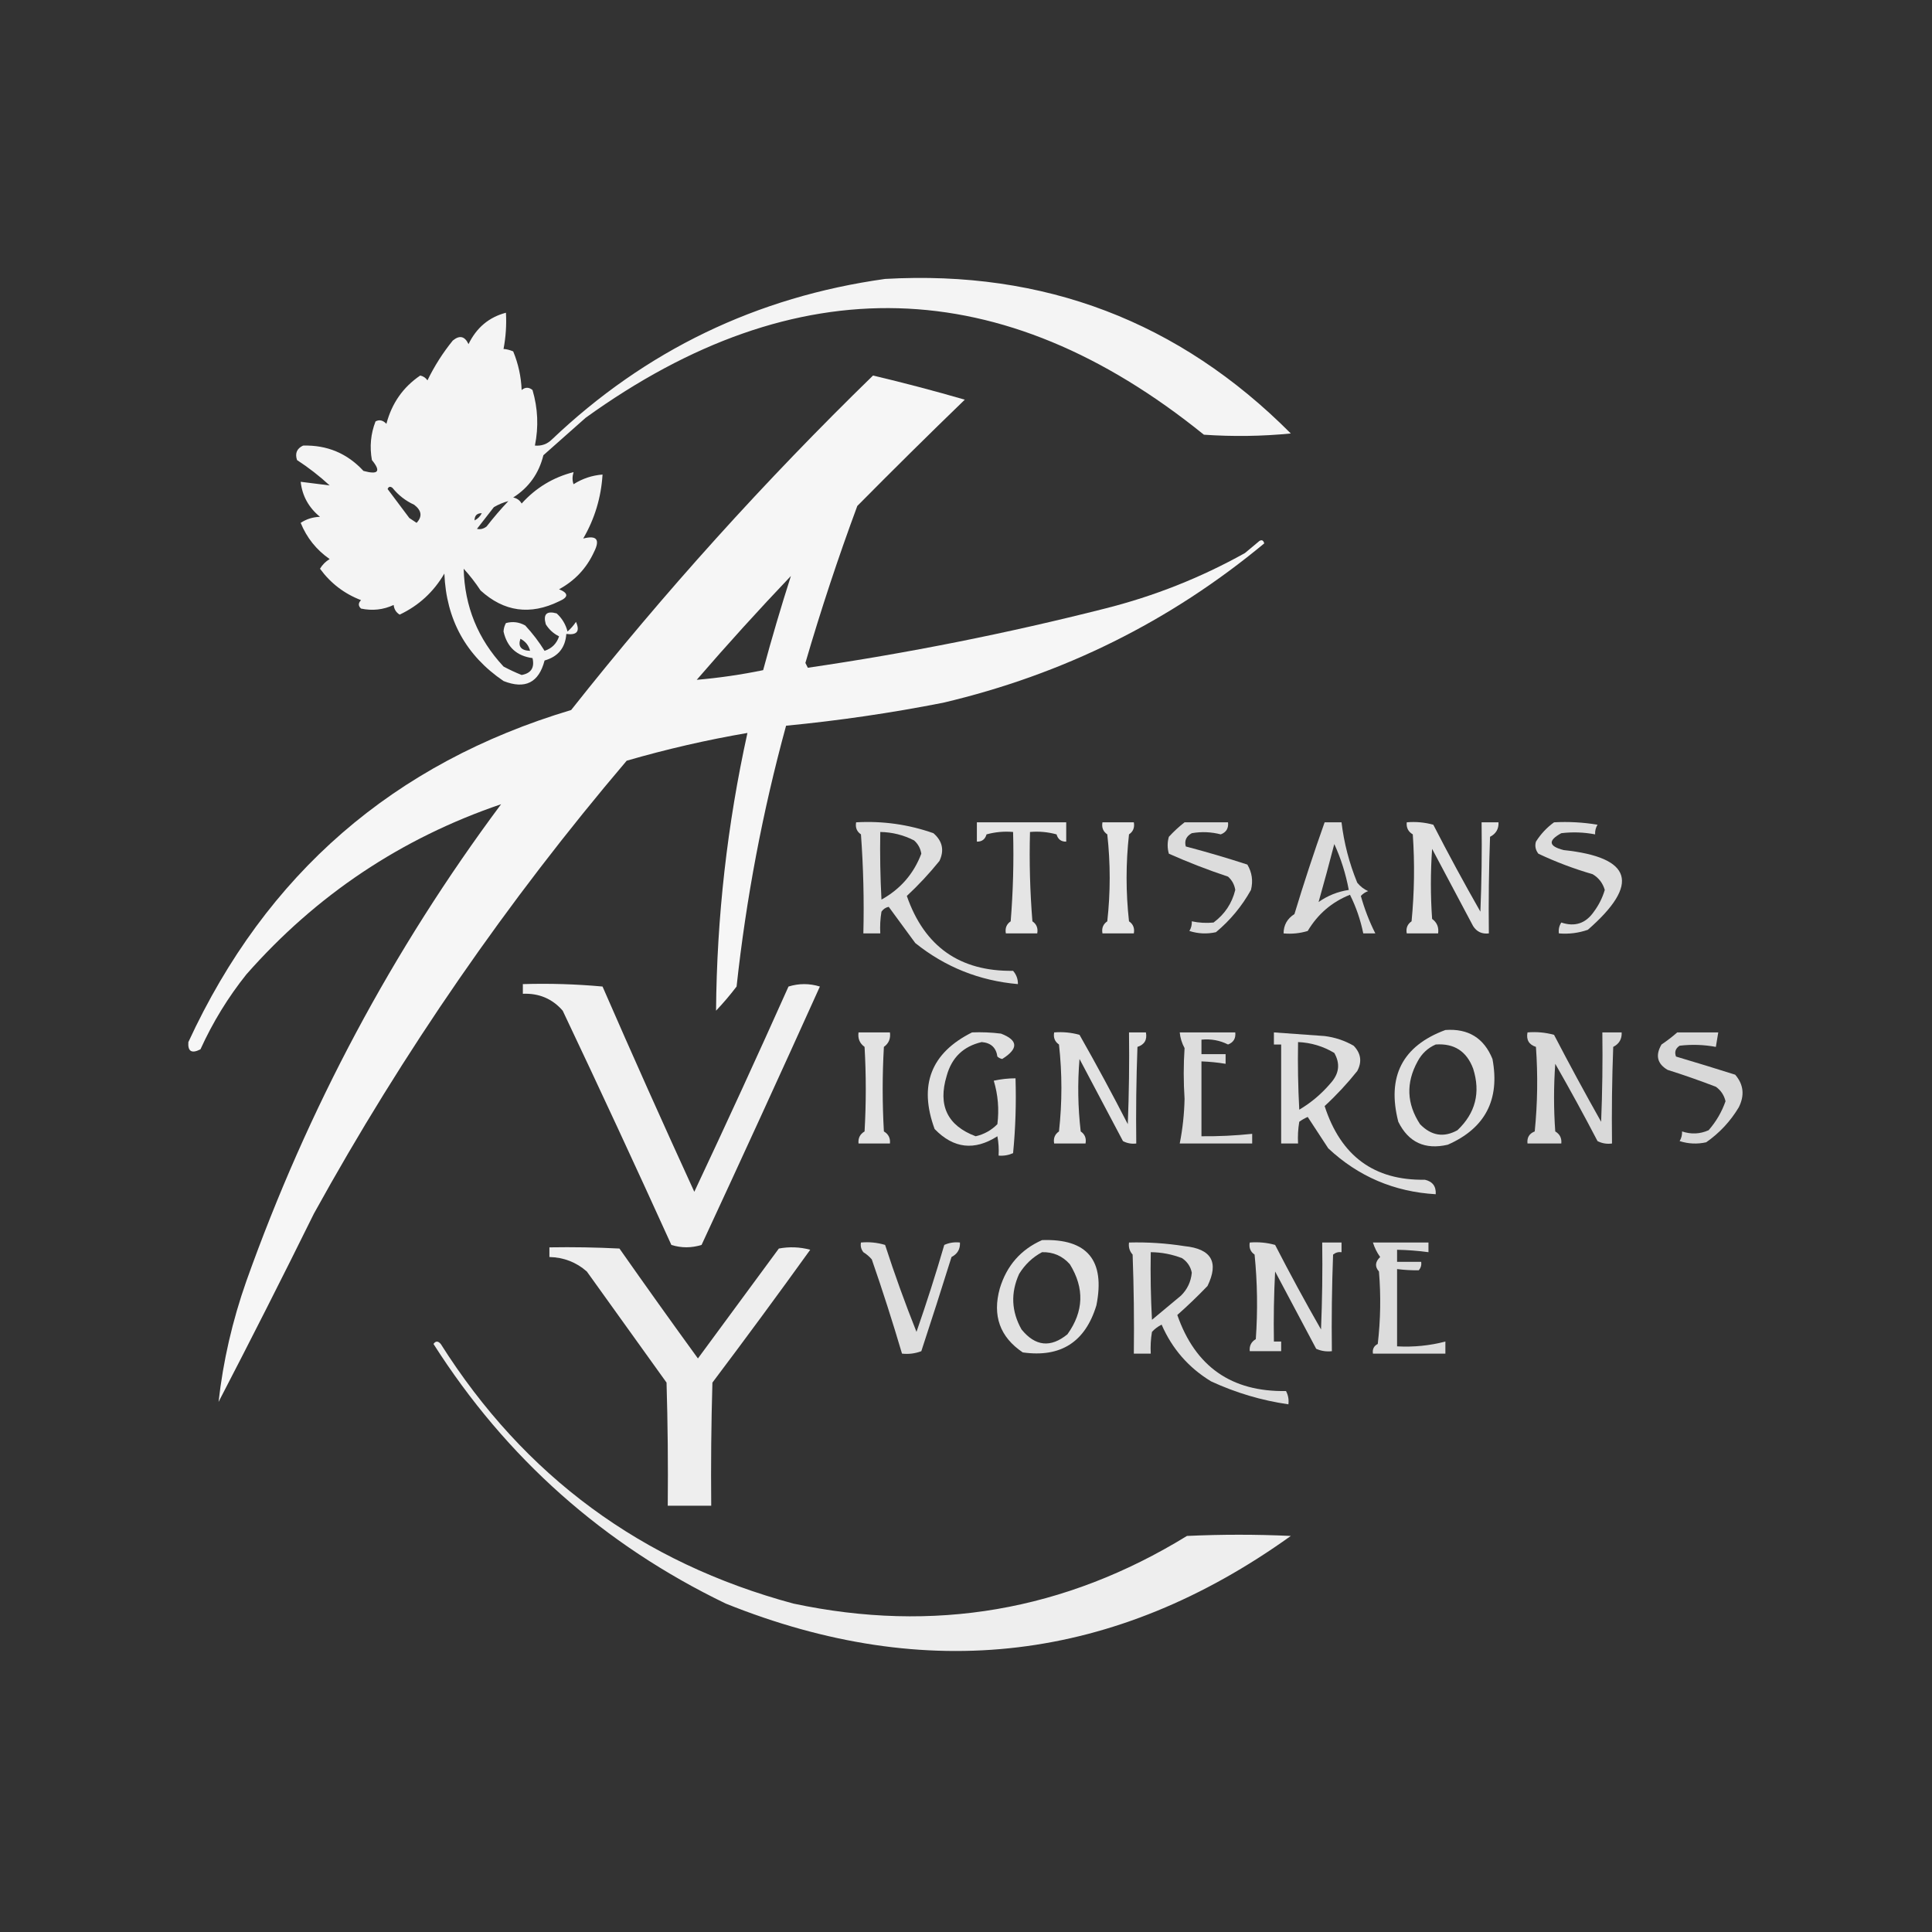 <svg width="78" height="78" viewBox="0 0 78 78" fill="none" xmlns="http://www.w3.org/2000/svg">
<rect x="0" y="0" width="78" height="78" fill="#333333" stroke="none"/>
<path opacity="0.943" fill-rule="evenodd" clip-rule="evenodd" d="M35.734 11.261C42.151 10.897 47.611 12.977 52.114 17.501C50.945 17.615 49.775 17.631 48.604 17.55C40.467 10.971 32.147 10.743 23.644 16.867C23.075 17.371 22.506 17.875 21.938 18.379C21.757 19.115 21.351 19.683 20.719 20.085C20.871 20.116 20.985 20.197 21.06 20.329C21.636 19.692 22.334 19.27 23.156 19.061C23.102 19.24 23.102 19.402 23.156 19.549C23.515 19.321 23.905 19.191 24.326 19.159C24.27 20.082 24.01 20.944 23.546 21.742C24.088 21.602 24.235 21.781 23.985 22.279C23.682 22.94 23.21 23.443 22.571 23.79C22.958 23.947 22.958 24.11 22.571 24.277C21.406 24.846 20.349 24.7 19.402 23.839C19.198 23.529 18.971 23.236 18.72 22.961C18.758 24.483 19.294 25.8 20.329 26.91C20.567 27.037 20.81 27.151 21.06 27.251C21.442 27.182 21.589 26.955 21.499 26.569C20.862 26.484 20.472 26.127 20.329 25.496C20.336 25.372 20.368 25.259 20.426 25.155C20.7 25.081 20.96 25.114 21.206 25.253C21.504 25.575 21.764 25.916 21.986 26.276C22.279 26.179 22.474 25.984 22.571 25.691C22.346 25.58 22.168 25.418 22.035 25.204C21.921 24.797 22.067 24.651 22.474 24.765C22.692 24.963 22.838 25.207 22.913 25.496C23.044 25.381 23.158 25.251 23.254 25.106C23.424 25.49 23.294 25.652 22.864 25.594C22.823 26.155 22.53 26.512 21.986 26.666C21.753 27.563 21.201 27.839 20.329 27.495C18.813 26.463 18.016 25.017 17.94 23.156C17.507 23.898 16.906 24.45 16.136 24.814C15.993 24.728 15.912 24.598 15.893 24.424C15.476 24.618 15.037 24.667 14.576 24.57C14.458 24.462 14.458 24.348 14.576 24.229C13.902 23.972 13.349 23.549 12.919 22.961C13.016 22.799 13.146 22.669 13.309 22.571C12.774 22.199 12.384 21.711 12.139 21.109C12.371 20.956 12.631 20.874 12.919 20.865C12.463 20.493 12.203 20.022 12.139 19.451C12.534 19.502 12.924 19.551 13.309 19.598C12.898 19.219 12.459 18.878 11.992 18.574C11.902 18.303 11.984 18.108 12.236 17.989C13.208 17.963 14.02 18.304 14.674 19.012C15.277 19.176 15.39 19.03 15.015 18.574C14.918 18.036 14.966 17.516 15.161 17.014C15.313 16.931 15.46 16.964 15.6 17.111C15.818 16.281 16.273 15.631 16.965 15.161C17.088 15.187 17.186 15.252 17.258 15.356C17.538 14.779 17.879 14.242 18.281 13.748C18.554 13.523 18.765 13.571 18.915 13.894C19.238 13.228 19.742 12.805 20.426 12.626C20.454 13.12 20.421 13.608 20.329 14.089C20.445 14.094 20.575 14.127 20.719 14.186C20.925 14.685 21.039 15.205 21.06 15.746C21.206 15.625 21.352 15.625 21.499 15.746C21.717 16.485 21.749 17.232 21.596 17.989C21.862 18.012 22.09 17.931 22.279 17.745C26.065 14.146 30.55 11.985 35.734 11.261ZM15.649 19.744C15.688 19.644 15.752 19.628 15.844 19.695C16.083 19.993 16.376 20.221 16.721 20.378C17.025 20.611 17.057 20.855 16.819 21.109C16.721 21.044 16.624 20.979 16.526 20.914C16.232 20.517 15.939 20.127 15.649 19.744ZM20.524 20.231C20.215 20.556 19.923 20.898 19.646 21.255C19.523 21.351 19.393 21.383 19.256 21.352C19.484 21.06 19.711 20.767 19.939 20.475C20.125 20.366 20.32 20.284 20.524 20.231ZM19.451 20.719C19.386 20.849 19.289 20.946 19.159 21.011C19.159 20.816 19.256 20.719 19.451 20.719ZM21.401 26.276C21.036 26.264 20.906 26.101 21.011 25.789C21.217 25.896 21.347 26.059 21.401 26.276Z" fill="white"/>
<path opacity="0.954" fill-rule="evenodd" clip-rule="evenodd" d="M35.246 15.161C36.487 15.455 37.722 15.78 38.951 16.136C37.49 17.549 36.044 18.979 34.612 20.426C33.839 22.513 33.14 24.626 32.516 26.764C32.549 26.829 32.581 26.894 32.614 26.959C36.651 26.369 40.648 25.573 44.606 24.57C46.594 24.07 48.479 23.323 50.261 22.328C50.456 22.165 50.651 22.003 50.846 21.84C50.942 21.782 51.007 21.815 51.041 21.938C47.249 25.085 42.926 27.23 38.074 28.372C35.976 28.785 33.863 29.094 31.736 29.299C30.791 32.754 30.125 36.264 29.738 39.829C29.48 40.168 29.203 40.493 28.909 40.804C28.939 37.026 29.361 33.289 30.176 29.591C28.53 29.873 26.905 30.247 25.301 30.712C20.484 36.377 16.275 42.471 12.675 48.994C11.416 51.544 10.132 54.079 8.824 56.599C9.008 54.952 9.381 53.327 9.945 51.724C12.425 44.764 15.853 38.345 20.231 32.468C16.194 33.844 12.765 36.136 9.945 39.341C9.205 40.267 8.588 41.275 8.093 42.364C7.738 42.546 7.575 42.448 7.605 42.071C10.741 35.279 15.892 30.81 23.059 28.665C26.817 23.914 30.879 19.413 35.246 15.161ZM31.931 23.254C31.529 24.511 31.155 25.778 30.81 27.056C29.927 27.238 29.034 27.368 28.129 27.446C29.363 26.017 30.631 24.62 31.931 23.254Z" fill="white"/>
<path opacity="0.841" fill-rule="evenodd" clip-rule="evenodd" d="M34.564 33.199C35.636 33.138 36.676 33.284 37.684 33.638C38.05 33.954 38.131 34.328 37.928 34.759C37.518 35.266 37.079 35.737 36.611 36.172C37.321 38.217 38.751 39.224 40.901 39.195C41.034 39.349 41.099 39.528 41.096 39.731C39.541 39.595 38.16 39.042 36.953 38.074C36.593 37.584 36.235 37.097 35.88 36.611C35.757 36.636 35.66 36.702 35.587 36.806C35.539 37.097 35.523 37.389 35.539 37.684C35.311 37.684 35.084 37.684 34.856 37.684C34.889 36.35 34.856 35.017 34.759 33.686C34.591 33.572 34.526 33.41 34.564 33.199ZM35.539 33.589C36.021 33.597 36.476 33.711 36.904 33.93C37.065 34.073 37.162 34.252 37.196 34.466C36.888 35.278 36.352 35.896 35.587 36.319C35.539 35.409 35.523 34.499 35.539 33.589Z" fill="white"/>
<path opacity="0.869" fill-rule="evenodd" clip-rule="evenodd" d="M39.439 33.199C40.641 33.199 41.844 33.199 43.046 33.199C43.046 33.459 43.046 33.719 43.046 33.979C42.843 33.984 42.712 33.886 42.656 33.686C42.305 33.59 41.947 33.557 41.584 33.589C41.551 34.793 41.584 35.995 41.681 37.196C41.849 37.31 41.914 37.473 41.876 37.684C41.454 37.684 41.031 37.684 40.609 37.684C40.571 37.473 40.636 37.31 40.804 37.196C40.901 35.995 40.934 34.793 40.901 33.589C40.538 33.557 40.18 33.59 39.829 33.686C39.773 33.886 39.642 33.984 39.439 33.979C39.439 33.719 39.439 33.459 39.439 33.199Z" fill="white"/>
<path opacity="0.871" fill-rule="evenodd" clip-rule="evenodd" d="M44.509 33.199C44.931 33.199 45.354 33.199 45.776 33.199C45.814 33.41 45.749 33.572 45.581 33.686C45.451 34.856 45.451 36.026 45.581 37.196C45.749 37.31 45.814 37.473 45.776 37.684C45.354 37.684 44.931 37.684 44.509 37.684C44.471 37.473 44.536 37.31 44.704 37.196C44.834 36.026 44.834 34.856 44.704 33.686C44.536 33.572 44.471 33.41 44.509 33.199Z" fill="white"/>
<path opacity="0.826" fill-rule="evenodd" clip-rule="evenodd" d="M47.824 33.199C48.409 33.199 48.994 33.199 49.579 33.199C49.605 33.44 49.507 33.602 49.286 33.686C48.9 33.586 48.51 33.57 48.116 33.638C47.892 33.761 47.811 33.94 47.873 34.174C48.708 34.393 49.536 34.637 50.359 34.905C50.547 35.222 50.596 35.564 50.505 35.929C50.138 36.588 49.667 37.156 49.091 37.635C48.729 37.715 48.372 37.699 48.019 37.586C48.092 37.466 48.124 37.336 48.116 37.196C48.408 37.258 48.701 37.274 48.994 37.245C49.445 36.911 49.737 36.473 49.871 35.929C49.837 35.715 49.74 35.536 49.579 35.392C48.767 35.122 47.97 34.813 47.19 34.466C47.125 34.239 47.125 34.011 47.19 33.784C47.391 33.566 47.602 33.371 47.824 33.199Z" fill="white"/>
<path opacity="0.824" fill-rule="evenodd" clip-rule="evenodd" d="M53.479 33.199C53.706 33.199 53.934 33.199 54.161 33.199C54.261 34.036 54.473 34.849 54.795 35.636C54.914 35.784 55.06 35.898 55.234 35.977C55.12 36.018 55.022 36.083 54.941 36.172C55.092 36.709 55.287 37.213 55.526 37.684C55.364 37.684 55.201 37.684 55.039 37.684C54.927 37.138 54.749 36.618 54.502 36.124C53.771 36.416 53.202 36.904 52.796 37.586C52.478 37.682 52.153 37.715 51.821 37.684C51.824 37.347 51.97 37.087 52.26 36.904C52.638 35.656 53.044 34.421 53.479 33.199ZM53.869 34.076C54.137 34.661 54.332 35.279 54.454 35.929C54.012 35.995 53.606 36.157 53.235 36.416C53.453 35.647 53.664 34.867 53.869 34.076Z" fill="white"/>
<path opacity="0.854" fill-rule="evenodd" clip-rule="evenodd" d="M56.794 33.199C57.157 33.167 57.515 33.2 57.866 33.296C58.475 34.482 59.109 35.652 59.767 36.806C59.816 35.604 59.833 34.402 59.816 33.199C60.044 33.199 60.271 33.199 60.499 33.199C60.511 33.466 60.397 33.661 60.157 33.784C60.109 35.083 60.093 36.383 60.109 37.684C59.833 37.717 59.622 37.619 59.475 37.391C58.922 36.351 58.37 35.311 57.818 34.271C57.752 35.214 57.752 36.156 57.818 37.099C58.014 37.241 58.095 37.436 58.061 37.684C57.639 37.684 57.216 37.684 56.794 37.684C56.756 37.473 56.821 37.31 56.989 37.196C57.102 36.028 57.119 34.858 57.038 33.686C56.853 33.577 56.772 33.415 56.794 33.199Z" fill="white"/>
<path opacity="0.829" fill-rule="evenodd" clip-rule="evenodd" d="M62.741 33.199C63.33 33.167 63.915 33.199 64.496 33.296C64.424 33.417 64.391 33.547 64.399 33.686C63.946 33.599 63.491 33.583 63.034 33.638C62.486 33.937 62.519 34.165 63.131 34.32C65.9 34.614 66.225 35.687 64.106 37.538C63.73 37.669 63.34 37.718 62.936 37.684C62.915 37.523 62.948 37.377 63.034 37.245C63.583 37.428 64.021 37.282 64.35 36.806C64.548 36.541 64.694 36.248 64.789 35.929C64.708 35.652 64.545 35.441 64.301 35.295C63.546 35.076 62.814 34.8 62.108 34.466C61.992 34.316 61.959 34.153 62.01 33.979C62.208 33.667 62.452 33.407 62.741 33.199Z" fill="white"/>
<path opacity="0.93" fill-rule="evenodd" clip-rule="evenodd" d="M21.109 39.731C22.183 39.699 23.256 39.731 24.326 39.829C25.535 42.604 26.77 45.366 28.031 48.116C29.325 45.366 30.593 42.604 31.834 39.829C32.256 39.699 32.679 39.699 33.101 39.829C31.528 43.315 29.935 46.792 28.324 50.261C27.913 50.388 27.506 50.388 27.105 50.261C25.669 47.097 24.207 43.944 22.718 40.804C22.299 40.322 21.763 40.095 21.109 40.121C21.109 39.991 21.109 39.861 21.109 39.731Z" fill="white"/>
<path opacity="0.847" fill-rule="evenodd" clip-rule="evenodd" d="M58.354 41.584C59.278 41.517 59.911 41.907 60.255 42.754C60.563 44.396 59.962 45.55 58.451 46.215C57.531 46.429 56.864 46.12 56.453 45.289C55.984 43.462 56.618 42.227 58.354 41.584ZM57.964 42.169C58.709 42.117 59.212 42.442 59.475 43.144C59.781 44.109 59.57 44.938 58.841 45.63C58.29 45.936 57.786 45.855 57.33 45.386C56.79 44.561 56.757 43.716 57.233 42.851C57.402 42.535 57.646 42.307 57.964 42.169Z" fill="white"/>
<path opacity="0.863" fill-rule="evenodd" clip-rule="evenodd" d="M34.661 41.681C35.084 41.681 35.506 41.681 35.929 41.681C35.963 41.929 35.882 42.124 35.685 42.266C35.62 43.404 35.62 44.541 35.685 45.679C35.87 45.788 35.951 45.95 35.929 46.166C35.506 46.166 35.084 46.166 34.661 46.166C34.639 45.95 34.721 45.788 34.905 45.679C34.97 44.541 34.97 43.404 34.905 42.266C34.708 42.124 34.627 41.929 34.661 41.681Z" fill="white"/>
<path opacity="0.85" fill-rule="evenodd" clip-rule="evenodd" d="M39.244 41.681C39.635 41.665 40.025 41.681 40.414 41.73C41.109 41.997 41.125 42.339 40.462 42.754C40.387 42.74 40.322 42.707 40.267 42.656C40.217 42.296 40.005 42.101 39.634 42.071C38.893 42.243 38.422 42.698 38.22 43.436C37.858 44.63 38.248 45.443 39.39 45.874C39.728 45.797 40.02 45.635 40.267 45.386C40.342 44.788 40.293 44.203 40.121 43.631C40.409 43.567 40.702 43.535 40.999 43.534C41.031 44.543 40.999 45.551 40.901 46.556C40.715 46.639 40.52 46.672 40.316 46.654C40.332 46.392 40.316 46.132 40.267 45.874C39.34 46.468 38.495 46.37 37.733 45.581C37.082 43.81 37.585 42.51 39.244 41.681Z" fill="white"/>
<path opacity="0.858" fill-rule="evenodd" clip-rule="evenodd" d="M42.559 41.681C42.91 41.653 43.252 41.686 43.583 41.779C44.257 42.966 44.907 44.168 45.532 45.386C45.581 44.152 45.597 42.917 45.581 41.681C45.809 41.681 46.036 41.681 46.264 41.681C46.32 41.979 46.206 42.174 45.922 42.266C45.874 43.566 45.858 44.866 45.874 46.166C45.682 46.19 45.503 46.157 45.337 46.069C44.752 44.964 44.167 43.859 43.583 42.754C43.501 43.73 43.518 44.705 43.631 45.679C43.799 45.793 43.864 45.955 43.826 46.166C43.404 46.166 42.981 46.166 42.559 46.166C42.521 45.955 42.586 45.793 42.754 45.679C42.884 44.509 42.884 43.339 42.754 42.169C42.586 42.055 42.521 41.892 42.559 41.681Z" fill="white"/>
<path opacity="0.835" fill-rule="evenodd" clip-rule="evenodd" d="M47.629 41.681C48.376 41.681 49.124 41.681 49.871 41.681C49.897 41.922 49.8 42.085 49.579 42.169C49.246 42.001 48.889 41.936 48.506 41.974C48.506 42.169 48.506 42.364 48.506 42.559C48.831 42.559 49.156 42.559 49.481 42.559C49.481 42.689 49.481 42.819 49.481 42.949C49.159 42.895 48.834 42.863 48.506 42.851C48.506 43.859 48.506 44.866 48.506 45.874C49.191 45.88 49.874 45.848 50.554 45.776C50.554 45.906 50.554 46.036 50.554 46.166C49.579 46.166 48.604 46.166 47.629 46.166C47.746 45.577 47.811 44.976 47.824 44.362C47.779 43.673 47.779 42.991 47.824 42.315C47.715 42.114 47.65 41.903 47.629 41.681Z" fill="white"/>
<path opacity="0.842" fill-rule="evenodd" clip-rule="evenodd" d="M51.431 41.681C52.113 41.73 52.796 41.779 53.479 41.828C53.895 41.88 54.285 42.01 54.649 42.218C54.946 42.524 54.995 42.866 54.795 43.241C54.395 43.743 53.956 44.215 53.479 44.655C54.131 46.673 55.48 47.664 57.525 47.629C57.837 47.7 57.983 47.895 57.964 48.214C56.286 48.116 54.84 47.498 53.625 46.361C53.349 45.939 53.072 45.516 52.796 45.094C52.675 45.146 52.561 45.211 52.455 45.289C52.406 45.58 52.39 45.872 52.406 46.166C52.179 46.166 51.951 46.166 51.724 46.166C51.724 44.834 51.724 43.501 51.724 42.169C51.626 42.169 51.529 42.169 51.431 42.169C51.431 42.006 51.431 41.844 51.431 41.681ZM52.406 42.071C52.931 42.094 53.419 42.24 53.869 42.51C54.115 42.941 54.067 43.347 53.722 43.729C53.357 44.16 52.935 44.517 52.455 44.801C52.406 43.892 52.39 42.982 52.406 42.071Z" fill="white"/>
<path opacity="0.81" fill-rule="evenodd" clip-rule="evenodd" d="M61.669 41.681C62.032 41.65 62.39 41.682 62.741 41.779C63.355 42.961 63.989 44.131 64.642 45.289C64.691 44.087 64.707 42.884 64.691 41.681C64.951 41.681 65.211 41.681 65.471 41.681C65.484 41.949 65.37 42.144 65.13 42.266C65.081 43.566 65.065 44.866 65.081 46.166C64.876 46.195 64.681 46.163 64.496 46.069C63.947 45.016 63.378 43.976 62.79 42.949C62.725 43.859 62.725 44.769 62.79 45.679C62.974 45.788 63.056 45.95 63.034 46.166C62.579 46.166 62.124 46.166 61.669 46.166C61.642 45.927 61.74 45.764 61.961 45.679C62.075 44.543 62.091 43.405 62.01 42.266C61.726 42.174 61.612 41.979 61.669 41.681Z" fill="white"/>
<path opacity="0.808" fill-rule="evenodd" clip-rule="evenodd" d="M67.714 41.681C68.266 41.681 68.819 41.681 69.371 41.681C69.339 41.876 69.306 42.071 69.274 42.266C68.789 42.176 68.302 42.16 67.811 42.218C67.644 42.328 67.596 42.474 67.665 42.656C68.462 42.892 69.258 43.136 70.054 43.388C70.393 43.781 70.442 44.219 70.2 44.704C69.863 45.268 69.424 45.739 68.884 46.117C68.522 46.198 68.164 46.182 67.811 46.069C67.884 45.948 67.916 45.818 67.909 45.679C68.276 45.802 68.634 45.786 68.981 45.63C69.285 45.283 69.512 44.893 69.664 44.46C69.607 44.216 69.477 44.021 69.274 43.875C68.632 43.629 67.982 43.401 67.324 43.193C66.906 42.946 66.824 42.605 67.08 42.169C67.307 42.016 67.518 41.854 67.714 41.681Z" fill="white"/>
<path opacity="0.857" fill-rule="evenodd" clip-rule="evenodd" d="M42.071 50.066C43.895 50.002 44.626 50.88 44.265 52.699C43.815 54.183 42.823 54.817 41.291 54.6C40.368 53.977 40.059 53.116 40.365 52.016C40.643 51.097 41.212 50.447 42.071 50.066ZM42.071 50.554C42.52 50.542 42.894 50.705 43.193 51.041C43.788 52.005 43.756 52.947 43.095 53.869C42.417 54.422 41.799 54.357 41.242 53.674C40.831 52.944 40.798 52.197 41.145 51.431C41.382 51.048 41.691 50.755 42.071 50.554Z" fill="white"/>
<path opacity="0.836" fill-rule="evenodd" clip-rule="evenodd" d="M34.759 50.164C35.09 50.133 35.415 50.165 35.734 50.261C36.118 51.447 36.541 52.617 37.001 53.771C37.405 52.612 37.779 51.442 38.123 50.261C38.322 50.171 38.533 50.139 38.756 50.164C38.769 50.431 38.655 50.626 38.415 50.749C38.018 52.02 37.612 53.287 37.196 54.551C36.944 54.647 36.684 54.679 36.416 54.649C36.04 53.374 35.634 52.106 35.197 50.846C35.098 50.73 34.984 50.633 34.856 50.554C34.766 50.438 34.733 50.308 34.759 50.164Z" fill="white"/>
<path opacity="0.835" fill-rule="evenodd" clip-rule="evenodd" d="M45.581 50.164C46.333 50.144 47.081 50.193 47.824 50.31C48.91 50.42 49.219 50.956 48.75 51.919C48.356 52.329 47.95 52.719 47.531 53.089C48.256 55.173 49.718 56.197 51.919 56.16C52.007 56.326 52.04 56.505 52.016 56.696C50.931 56.539 49.891 56.23 48.896 55.77C47.987 55.218 47.321 54.454 46.898 53.479C46.75 53.553 46.62 53.65 46.508 53.771C46.459 54.062 46.443 54.355 46.459 54.649C46.231 54.649 46.004 54.649 45.776 54.649C45.792 53.316 45.776 51.983 45.727 50.651C45.604 50.514 45.555 50.352 45.581 50.164ZM46.459 50.554C46.895 50.557 47.318 50.639 47.726 50.797C47.938 50.944 48.069 51.139 48.116 51.383C48.082 51.747 47.935 52.056 47.678 52.309C47.288 52.634 46.898 52.959 46.508 53.284C46.459 52.374 46.443 51.464 46.459 50.554Z" fill="white"/>
<path opacity="0.836" fill-rule="evenodd" clip-rule="evenodd" d="M50.456 50.164C50.808 50.136 51.149 50.168 51.48 50.261C52.073 51.414 52.69 52.552 53.333 53.674C53.381 52.504 53.398 51.334 53.381 50.164C53.641 50.164 53.901 50.164 54.161 50.164C54.161 50.294 54.161 50.424 54.161 50.554C54.032 50.537 53.919 50.57 53.82 50.651C53.771 51.951 53.755 53.251 53.771 54.551C53.548 54.576 53.337 54.544 53.138 54.454C52.585 53.414 52.032 52.374 51.48 51.334C51.431 52.276 51.415 53.218 51.431 54.161C51.529 54.161 51.626 54.161 51.724 54.161C51.724 54.291 51.724 54.421 51.724 54.551C51.301 54.551 50.879 54.551 50.456 54.551C50.434 54.335 50.516 54.173 50.7 54.064C50.781 52.925 50.765 51.787 50.651 50.651C50.484 50.537 50.419 50.375 50.456 50.164Z" fill="white"/>
<path opacity="0.825" fill-rule="evenodd" clip-rule="evenodd" d="M55.429 50.164C56.176 50.164 56.924 50.164 57.671 50.164C57.671 50.294 57.671 50.424 57.671 50.554C57.251 50.497 56.828 50.465 56.404 50.456C56.404 50.619 56.404 50.781 56.404 50.944C56.729 50.944 57.054 50.944 57.379 50.944C57.395 51.073 57.363 51.186 57.281 51.285C56.991 51.289 56.699 51.273 56.404 51.236C56.404 52.276 56.404 53.316 56.404 54.356C57.074 54.392 57.724 54.327 58.354 54.161C58.354 54.324 58.354 54.486 58.354 54.649C57.379 54.649 56.404 54.649 55.429 54.649C55.402 54.469 55.467 54.339 55.624 54.259C55.737 53.285 55.754 52.31 55.672 51.334C55.499 51.138 55.516 50.943 55.721 50.749C55.592 50.57 55.495 50.375 55.429 50.164Z" fill="white"/>
<path opacity="0.915" fill-rule="evenodd" clip-rule="evenodd" d="M22.181 50.359C23.124 50.343 24.067 50.359 25.009 50.407C26.053 51.895 27.109 53.374 28.177 54.844C29.266 53.365 30.355 51.886 31.444 50.407C31.87 50.327 32.292 50.343 32.711 50.456C31.414 52.258 30.098 54.045 28.762 55.819C28.714 57.476 28.698 59.133 28.714 60.791C28.129 60.791 27.544 60.791 26.959 60.791C26.975 59.133 26.959 57.476 26.91 55.819C25.837 54.324 24.765 52.829 23.692 51.334C23.264 50.958 22.76 50.763 22.181 50.749C22.181 50.619 22.181 50.489 22.181 50.359Z" fill="white"/>
<path opacity="0.917" fill-rule="evenodd" clip-rule="evenodd" d="M17.501 54.259C17.588 54.134 17.685 54.134 17.794 54.259C21.167 59.596 25.912 63.09 32.029 64.74C37.695 65.946 42.992 65.036 47.921 62.01C49.319 61.945 50.716 61.945 52.114 62.01C45.021 67.095 37.416 68.005 29.299 64.74C24.367 62.359 20.434 58.865 17.501 54.259Z" fill="white"/>
</svg>
